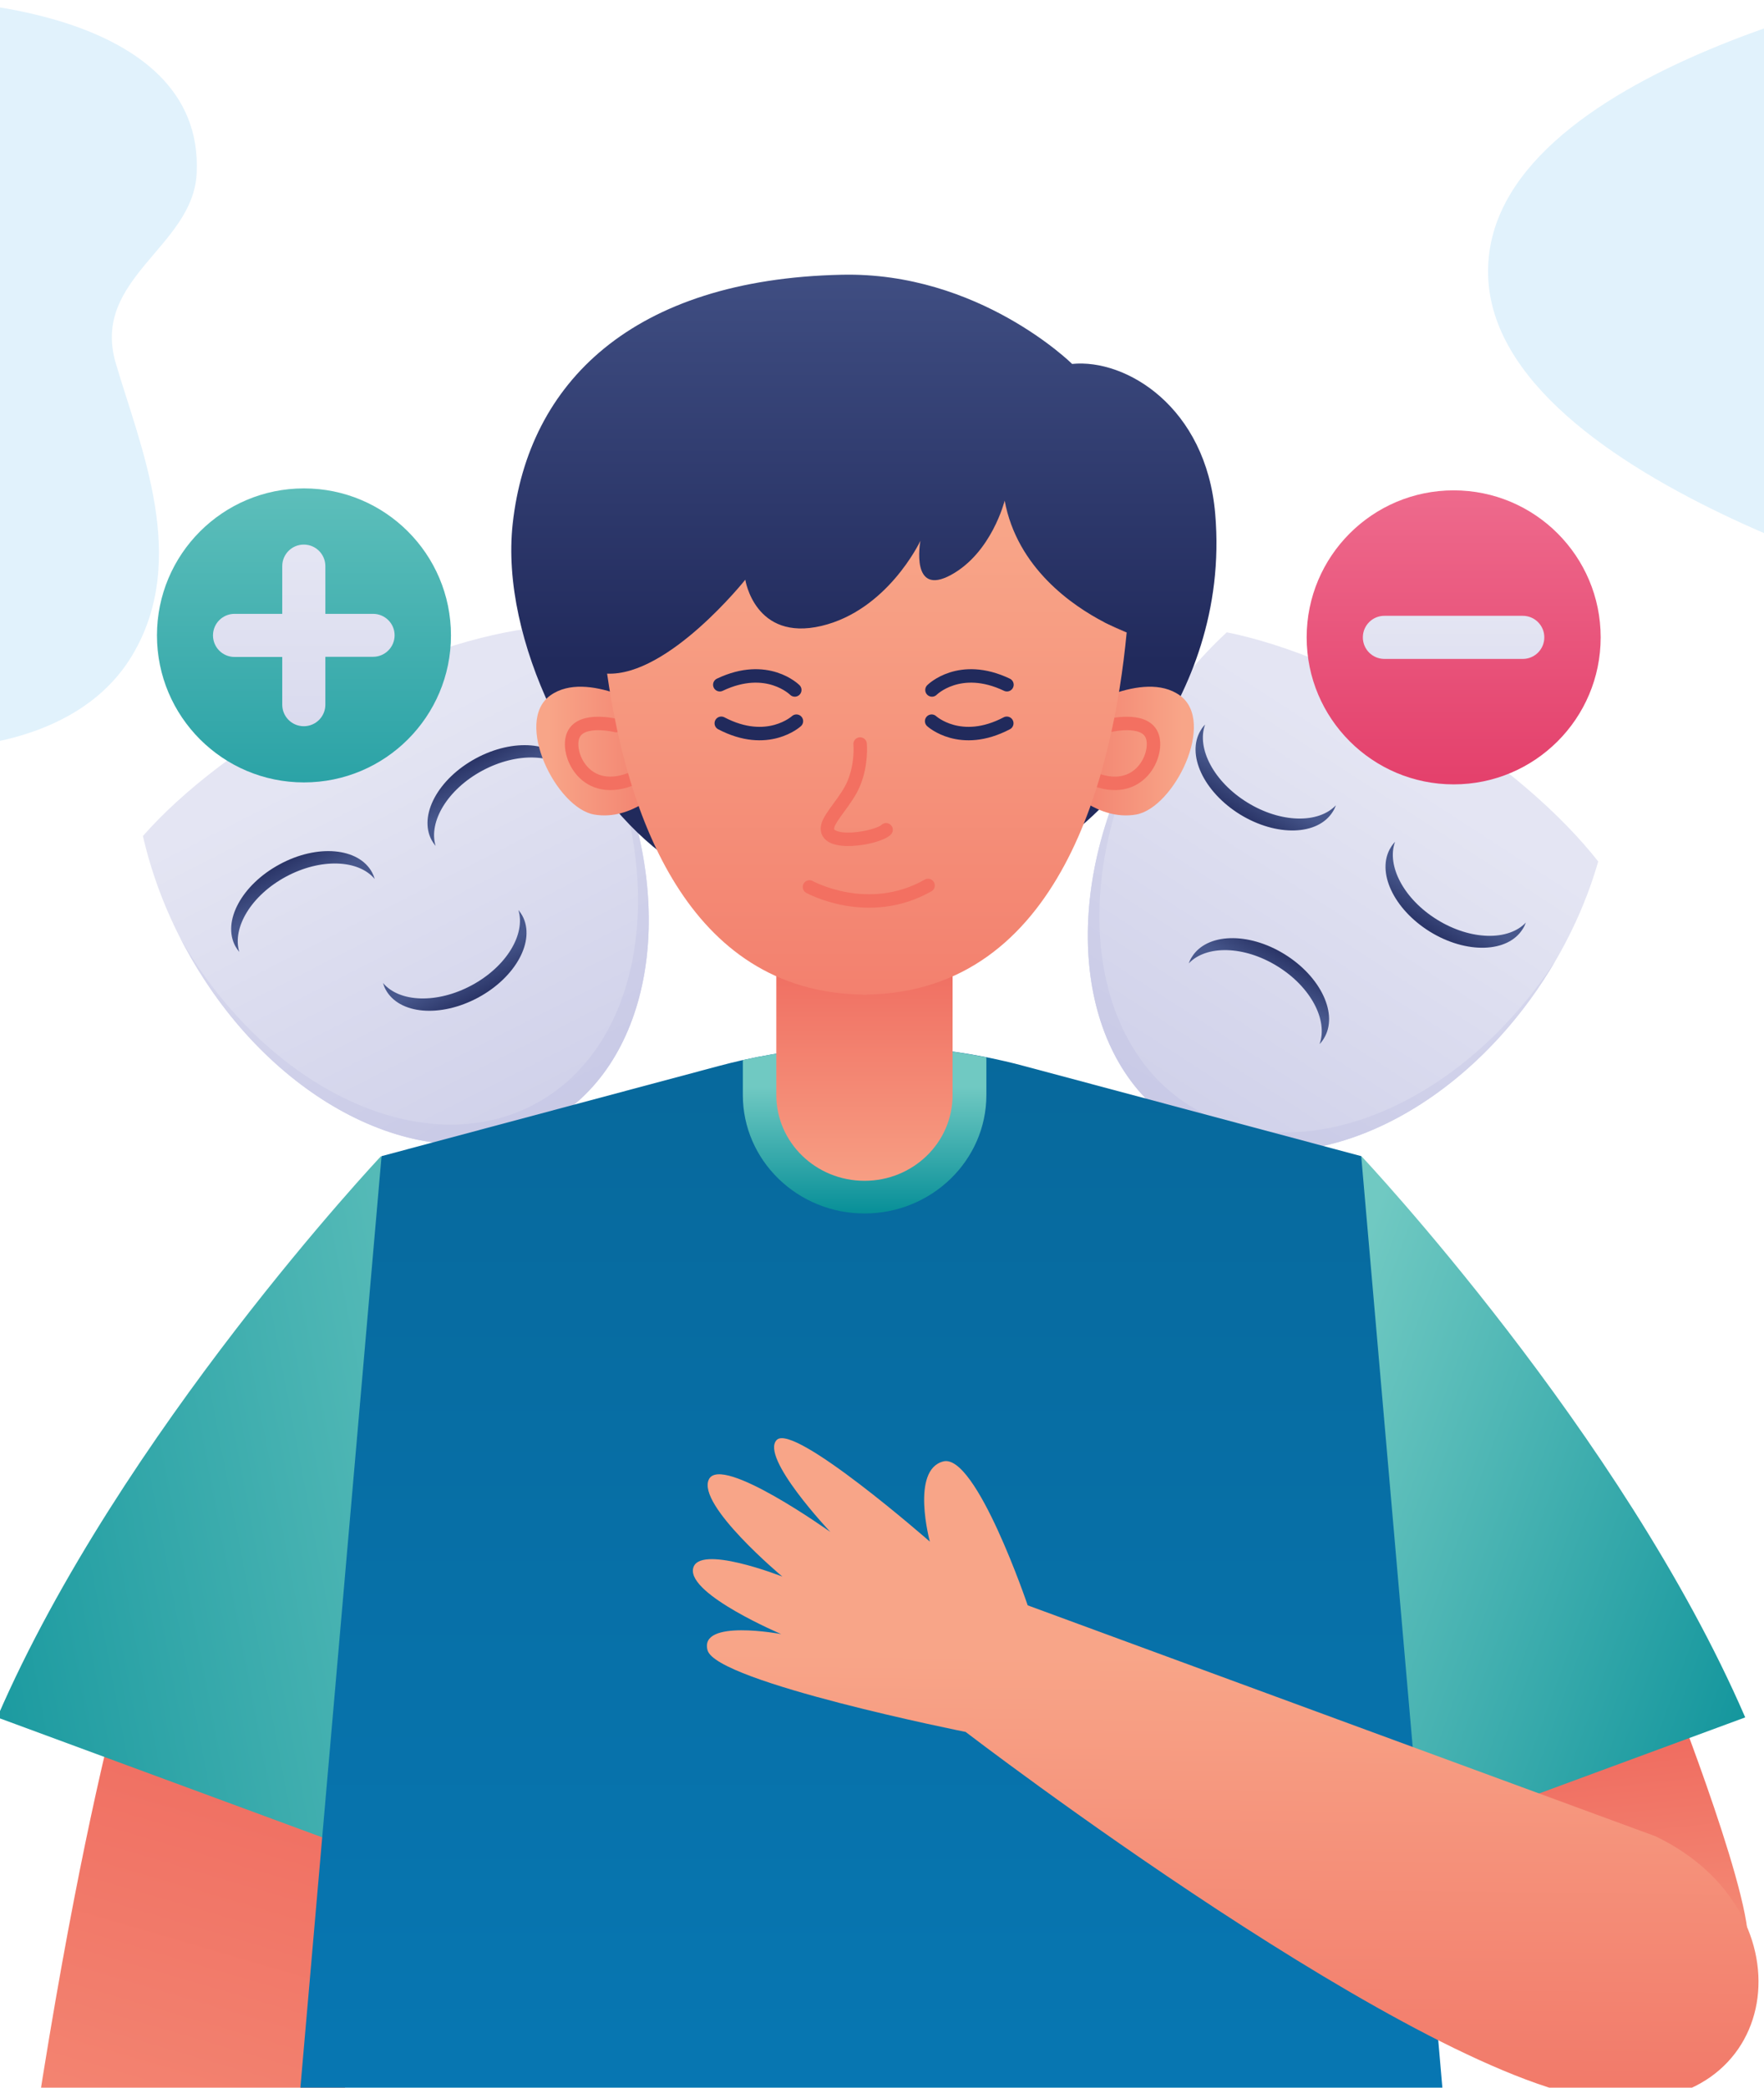 <svg xmlns="http://www.w3.org/2000/svg" xmlns:xlink="http://www.w3.org/1999/xlink" xml:space="preserve" id="Layer_1" x="0" y="0" viewBox="0 0 1080 1278.1"><style>.st27{fill:none;stroke:#f37061;stroke-width:8.241;stroke-linecap:round;stroke-miterlimit:10}</style><path d="M0 0h1080v1278.1H0z" style="fill:#fff"/><linearGradient id="SVGID_1_" x1="439.817" x2="431.791" y1="131.426" y2="-221.737" gradientTransform="rotate(-28.333 1500.93 613.093)scale(1 -1)" gradientUnits="userSpaceOnUse"><stop offset="0" style="stop-color:#e4e5f3"/><stop offset="1" style="stop-color:#c8c9e6"/></linearGradient><path d="M365.5 443.9c4.6 8.6 8.7 17.2 12.3 25.9 37.2 90 20 183.8-43.5 218.1-63.5 34.2-151.4-3-206.1-83.5-5.3-7.8-10.3-16-14.9-24.5-12.1-22.4-20.6-45.4-25.8-68.1 24.3-27.6 62.1-56.9 107.8-81.6 45.8-24.7 91-40.1 127.4-45.3 16.2 16.8 30.7 36.6 42.8 59" style="fill:url(#SVGID_1_)"/><linearGradient id="SVGID_00000170993661061438993620000001981530431642441907_" x1="437.959" x2="439.106" y1="283.649" y2="-131.416" gradientTransform="rotate(-28.333 1500.93 613.093)scale(1 -1)" gradientUnits="userSpaceOnUse"><stop offset="0" style="stop-color:#e4e5f3"/><stop offset="1" style="stop-color:#c8c9e6"/></linearGradient><path d="M365.5 443.9c4.6 8.6 8.7 17.2 12.3 25.9 37.2 90 20 183.8-43.5 218.1-63.5 34.2-151.4-3-206.1-83.5-5.3-7.8-10.3-16-14.9-24.5-1-1.9-2.1-3.9-3.1-5.9 3.6 6.3 7.4 12.5 11.4 18.3 54.7 80.5 142.6 117.7 206.1 83.5s80.7-128.1 43.5-218.1c-2.7-6.6-5.7-13.1-9-19.6 1.2 1.9 2.2 3.8 3.3 5.8" style="fill:url(#SVGID_00000170993661061438993620000001981530431642441907_)"/><linearGradient id="SVGID_00000049904110721874921500000005779918808978235283_" x1="370.227" x2="370.227" y1="97.998" y2="70.884" gradientTransform="rotate(-28.333 1500.93 613.093)scale(1 -1)" gradientUnits="userSpaceOnUse"><stop offset="0" style="stop-color:#212a5c"/><stop offset="1" style="stop-color:#48588d"/></linearGradient><path d="M227.8 534.1c.7 1.3 1.2 2.6 1.6 4-10-11.9-33.1-12.8-54.3-1.4s-33.1 31.2-28.6 46.1c-.9-1.1-1.7-2.3-2.4-3.5-8.2-15.2 3.9-37.6 27-50.1 23.1-12.6 48.5-10.3 56.7 4.9" style="fill:url(#SVGID_00000049904110721874921500000005779918808978235283_)"/><linearGradient id="SVGID_00000084489488511187729810000009272237502589382557_" x1="506.829" x2="506.829" y1="98.005" y2="70.891" gradientTransform="rotate(-28.333 1500.93 613.093)scale(1 -1)" gradientUnits="userSpaceOnUse"><stop offset="0" style="stop-color:#212a5c"/><stop offset="1" style="stop-color:#48588d"/></linearGradient><path d="M348 469.2c.7 1.3 1.2 2.6 1.6 4-10-11.9-33.1-12.8-54.3-1.4s-33.1 31.2-28.6 46.1c-.9-1.1-1.7-2.3-2.4-3.5-8.2-15.2 3.9-37.6 27-50.1s48.5-10.3 56.7 4.9" style="fill:url(#SVGID_00000084489488511187729810000009272237502589382557_)"/><linearGradient id="SVGID_00000010993870479014894270000001602383033637202091_" x1="4567.163" x2="4567.163" y1="-2917.742" y2="-2944.856" gradientTransform="rotate(151.667 2721.897 1227.784)scale(1 -1)" gradientUnits="userSpaceOnUse"><stop offset="0" style="stop-color:#212a5c"/><stop offset="1" style="stop-color:#48588d"/></linearGradient><path d="M236.1 605.8c-.7-1.3-1.2-2.6-1.6-4 10 11.9 33.1 12.8 54.3 1.4s33.1-31.2 28.6-46.1c.9 1.1 1.7 2.3 2.4 3.5 8.2 15.2-3.9 37.6-27 50.1-23.2 12.5-48.5 10.3-56.7-4.9" style="fill:url(#SVGID_00000010993870479014894270000001602383033637202091_)"/><linearGradient id="SVGID_00000129205844895095090470000002332366270216428718_" x1="604.101" x2="596.074" y1="142.172" y2="-210.995" gradientTransform="rotate(211.689 173.54 99.29)scale(-1 1)" gradientUnits="userSpaceOnUse"><stop offset="0" style="stop-color:#e4e5f3"/><stop offset="1" style="stop-color:#c8c9e6"/></linearGradient><path d="M948.8 594.1c-5.1 8.3-10.6 16.2-16.3 23.6-59.4 77.2-149.2 109.2-210.6 71.3s-73.1-132.6-30.7-220.3q6.15-12.75 13.8-25.2c13.4-21.7 29-40.6 46.1-56.4 36.1 7.3 80.3 25.3 124.5 52.6s80.2 58.8 102.9 87.7c-6.5 22.6-16.4 45.1-29.7 66.7" style="fill:url(#SVGID_00000129205844895095090470000002332366270216428718_)"/><linearGradient id="SVGID_00000142172316872551409680000010343164395737696191_" x1="602.233" x2="603.38" y1="294.4" y2="-120.673" gradientTransform="rotate(211.689 173.54 99.29)scale(-1 1)" gradientUnits="userSpaceOnUse"><stop offset="0" style="stop-color:#e4e5f3"/><stop offset="1" style="stop-color:#c8c9e6"/></linearGradient><path d="M948.8 594.1c-5.1 8.3-10.6 16.2-16.3 23.6-59.4 77.2-149.2 109.2-210.6 71.3s-73.1-132.6-30.7-220.3q6.15-12.75 13.8-25.2c1.2-1.9 2.3-3.7 3.5-5.6-3.7 6.3-7.1 12.7-10.2 19.1-42.4 87.7-30.7 182.4 30.7 220.3s151.3 5.9 210.6-71.3c4.3-5.6 8.5-11.5 12.5-17.6-1 1.9-2.2 3.8-3.3 5.7" style="fill:url(#SVGID_00000142172316872551409680000010343164395737696191_)"/><linearGradient id="SVGID_00000005256067903837360550000008300793759131052969_" x1="533.712" x2="533.712" y1="-3217.056" y2="-3244.17" gradientTransform="rotate(31.689 -5910.135 -965.01)" gradientUnits="userSpaceOnUse"><stop offset="0" style="stop-color:#212a5c"/><stop offset="1" style="stop-color:#48588d"/></linearGradient><path d="M816 496.9c.8-1.2 1.4-2.5 1.9-3.9-10.7 11.3-33.8 10.9-54.2-1.7-20.5-12.6-31.2-33.1-25.9-47.7-1 1-1.9 2.2-2.6 3.4-9.1 14.7 1.7 37.8 24 51.6 22.3 13.7 47.7 13 56.8-1.7" style="fill:url(#SVGID_00000005256067903837360550000008300793759131052969_)"/><linearGradient id="SVGID_00000035516471102122052240000004164928106146767546_" x1="670.392" x2="670.392" y1="-3217.062" y2="-3244.176" gradientTransform="rotate(31.689 -5910.135 -965.01)" gradientUnits="userSpaceOnUse"><stop offset="0" style="stop-color:#212a5c"/><stop offset="1" style="stop-color:#48588d"/></linearGradient><path d="M932.3 568.7c.8-1.2 1.4-2.5 1.9-3.9-10.7 11.3-33.8 10.9-54.2-1.7-20.5-12.6-31.2-33.1-25.9-47.7-1 1-1.9 2.2-2.6 3.4-9.1 14.7 1.7 37.8 24 51.6 22.2 13.7 47.7 13 56.8-1.7" style="fill:url(#SVGID_00000035516471102122052240000004164928106146767546_)"/><linearGradient id="SVGID_00000149360799878094118370000007287786986228316083_" x1="4402.305" x2="4402.305" y1="390.248" y2="363.134" gradientTransform="rotate(211.689 2622.78 997.303)" gradientUnits="userSpaceOnUse"><stop offset="0" style="stop-color:#212a5c"/><stop offset="1" style="stop-color:#48588d"/></linearGradient><path d="M729.7 585.9c-.8 1.2-1.4 2.5-1.9 3.9 10.7-11.3 33.8-10.9 54.2 1.7 20.5 12.6 31.2 33.1 25.9 47.7 1-1 1.9-2.2 2.6-3.4 9.1-14.7-1.7-37.8-24-51.6s-47.7-13-56.8 1.7" style="fill:url(#SVGID_00000149360799878094118370000007287786986228316083_)"/><linearGradient id="SVGID_00000054243586114424879770000000277179001072197283_" x1="890" x2="890" y1="404.663" y2="1.49" gradientTransform="matrix(1 0 0 -1 0 636.263)" gradientUnits="userSpaceOnUse"><stop offset="0" style="stop-color:#f27a99"/><stop offset="1" style="stop-color:#db1c4f"/></linearGradient><circle cx="890" cy="390.2" r="90" style="fill:url(#SVGID_00000054243586114424879770000000277179001072197283_)"/><linearGradient id="SVGID_00000060731078347606788090000010998525620670681735_" x1="889.95" x2="889.95" y1="259.231" y2="55.263" gradientTransform="matrix(1 0 0 -1 0 636.263)" gradientUnits="userSpaceOnUse"><stop offset="0" style="stop-color:#e4e5f3"/><stop offset="1" style="stop-color:#c8c9e6"/></linearGradient><path d="M932.3 403.4h-84.7c-7.3 0-13.2-5.9-13.2-13.2s5.9-13.2 13.2-13.2h84.7c7.3 0 13.2 5.9 13.2 13.2s-5.9 13.2-13.2 13.2" style="fill:url(#SVGID_00000060731078347606788090000010998525620670681735_)"/><linearGradient id="SVGID_00000150103836349422930110000010769034056543710907_" x1="186.1" x2="186.1" y1="405.919" y2="2.747" gradientTransform="matrix(1 0 0 -1 0 636.263)" gradientUnits="userSpaceOnUse"><stop offset="0" style="stop-color:#70c9c2"/><stop offset="1" style="stop-color:#008b95"/></linearGradient><circle cx="186.1" cy="389" r="90" style="fill:url(#SVGID_00000150103836349422930110000010769034056543710907_)"/><linearGradient id="SVGID_00000145021276048354640920000008151582935508770449_" x1="186" x2="186" y1="297.091" y2="10.633" gradientTransform="matrix(1 0 0 -1 0 636.263)" gradientUnits="userSpaceOnUse"><stop offset="0" style="stop-color:#e4e5f3"/><stop offset="1" style="stop-color:#c8c9e6"/></linearGradient><path d="M228.4 375.8h-29.2v-29.2c0-7.3-5.9-13.2-13.2-13.2s-13.2 5.9-13.2 13.2v29.2h-29.2c-7.3 0-13.2 5.9-13.2 13.2s5.9 13.2 13.2 13.2h29.2v29.2c0 7.3 5.9 13.2 13.2 13.2s13.2-5.9 13.2-13.2v-29.3h29.2c7.3 0 13.2-5.9 13.2-13.2 0-7.2-5.9-13.1-13.2-13.1" style="fill:url(#SVGID_00000145021276048354640920000008151582935508770449_)"/><defs><path id="SVGID_00000064331880947553373090000013542820435303934084_" d="M0-589.6h1080v1867.7H0z"/></defs><clipPath id="SVGID_00000124136794394947242950000008953477389951280572_"><use xlink:href="#SVGID_00000064331880947553373090000013542820435303934084_" style="overflow:visible"/></clipPath><g style="clip-path:url(#SVGID_00000124136794394947242950000008953477389951280572_)"><linearGradient id="SVGID_00000029759602450495566880000000950536506712993924_" x1="528.906" x2="528.906" y1="536.235" y2="230.938" gradientTransform="matrix(1 0 0 -1 0 636.263)" gradientUnits="userSpaceOnUse"><stop offset="0" style="stop-color:#48588d"/><stop offset="1" style="stop-color:#212a5c"/></linearGradient><path d="M660.5 506.9s93.7-73.2 83.5-192.4c-5.6-65.4-54.6-95-87.6-91.7 0 0-57.1-56.5-141.1-54.6-128.2 2.8-191.9 66.2-201.4 152.4-7.9 71.9 39.6 162.3 90.6 201.4 51.1 39.1 126.7 46.4 126.7 46.4l70.1-11.3 35.4-23.8-11.1-12.1z" style="fill:url(#SVGID_00000029759602450495566880000000950536506712993924_)"/><linearGradient id="SVGID_00000159468965241976795640000008520657345098990493_" x1="603.098" x2="723.919" y1="176.486" y2="176.486" gradientTransform="matrix(1 0 0 -1 0 636.263)" gradientUnits="userSpaceOnUse"><stop offset="0" style="stop-color:#ee6259"/><stop offset="1" style="stop-color:#f8a588"/></linearGradient><path d="M659 435.4s40.8-25.8 63.3-9.7c22.6 16.1-3.6 69.1-26.9 73s-41.5-16.1-41.5-16.1z" style="fill:url(#SVGID_00000159468965241976795640000008520657345098990493_)"/><linearGradient id="SVGID_00000141447324282369022420000016912702695380642693_" x1="290.624" x2="411.445" y1="176.486" y2="176.486" gradientTransform="matrix(-1 0 0 -1 746.864 636.263)" gradientUnits="userSpaceOnUse"><stop offset="0" style="stop-color:#ee6259"/><stop offset="1" style="stop-color:#f8a588"/></linearGradient><path d="M400.3 435.4s-40.8-25.8-63.3-9.7c-22.6 16.1 3.6 69.1 26.9 73s41.5-16.1 41.5-16.1z" style="fill:url(#SVGID_00000141447324282369022420000016912702695380642693_)"/><linearGradient id="SVGID_00000085960240006881614220000012564112193183336577_" x1="204.269" x2="-1.681" y1="-311.945" y2="-1014.464" gradientTransform="matrix(1 0 0 -1 0 636.263)" gradientUnits="userSpaceOnUse"><stop offset="0" style="stop-color:#ee6259"/><stop offset="1" style="stop-color:#f8a588"/></linearGradient><path d="M78.7 1017.8S21.8 1202.2-18 1627.2h128.4L263 1098.7l-78.1-83.3z" style="fill:url(#SVGID_00000085960240006881614220000012564112193183336577_)"/><linearGradient id="SVGID_00000162347397497383931880000010463579456559092105_" x1="925.194" x2="955.01" y1="-395.695" y2="-671.054" gradientTransform="matrix(1 0 0 -1 0 636.263)" gradientUnits="userSpaceOnUse"><stop offset="0" style="stop-color:#ee6259"/><stop offset="1" style="stop-color:#f8a588"/></linearGradient><path d="M1023.1 1034.4s54.7 138.8 46.3 160.1-155.7 31.4-155.7 31.4l-69-36-40.4-88.4V1018l50.5-26.2z" style="fill:url(#SVGID_00000162347397497383931880000010463579456559092105_)"/><linearGradient id="SVGID_00000078044204450225697430000004643145213038889863_" x1="784.616" x2="1148.74" y1="-264.509" y2="-396.918" gradientTransform="matrix(1 0 0 -1 0 636.263)" gradientUnits="userSpaceOnUse"><stop offset="0" style="stop-color:#70c9c2"/><stop offset="1" style="stop-color:#008b95"/></linearGradient><path d="M833.5 707.8s159.8 169.7 235 343.6l-223 82.3-42.7-154.2L783.2 853l5.3-53.7z" style="fill:url(#SVGID_00000078044204450225697430000004643145213038889863_)"/><linearGradient id="SVGID_00000095332280498108007880000000112286853703697803_" x1="402.347" x2="-157.543" y1="-251.256" y2="-357.481" gradientTransform="matrix(1 0 0 -1 0 636.263)" gradientUnits="userSpaceOnUse"><stop offset="0" style="stop-color:#70c9c2"/><stop offset="1" style="stop-color:#008b95"/></linearGradient><path d="M233.3 707.8S73.5 877.5-1.7 1051.4l223 82.3L264 979.5 283.6 853l-5.3-53.7z" style="fill:url(#SVGID_00000095332280498108007880000000112286853703697803_)"/><linearGradient id="SVGID_00000040537371623606697840000013010672191145501856_" x1="533.5" x2="533.5" y1="-1255.351" y2="662.479" gradientTransform="matrix(1 0 0 -1 0 636.263)" gradientUnits="userSpaceOnUse"><stop offset="0" style="stop-color:#0784c7"/><stop offset="1" style="stop-color:#075a85"/></linearGradient><path d="M913.5 1627.2h-760l80.1-919.4 206.5-55.2c4.9-1.3 9.7-2.5 14.6-3.6 49.1-10.9 99.9-11.5 149.1-1.8 7.7 1.6 15.5 3.3 23.1 5.4l206.5 55.2z" style="fill:url(#SVGID_00000040537371623606697840000013010672191145501856_)"/><linearGradient id="SVGID_00000130642725426060895020000017695342118933651865_" x1="746.831" x2="751.216" y1="-783.138" y2="-378.277" gradientTransform="matrix(1 0 0 -1 0 636.263)" gradientUnits="userSpaceOnUse"><stop offset="0" style="stop-color:#ee6259"/><stop offset="1" style="stop-color:#f8a588"/></linearGradient><path d="M1013.6 1124.2 629.2 982.8s-31.6-93.3-51.7-88.1-8.2 49.1-8.2 49.1-83.1-72.8-93.7-62.3 32.8 56.4 32.8 56.4-66.8-47.8-74.4-32.2 45 59.5 45 59.5-52-20.5-54.7-4.7c-2.7 15.9 54 39.9 54 39.9s-50.4-9.5-45.1 9.9c5.3 19.5 158 50 158 50s280.3 214.9 391.8 225.5c108.6 10.4 127.9-114.9 30.6-161.6" style="fill:url(#SVGID_00000130642725426060895020000017695342118933651865_)"/><linearGradient id="SVGID_00000117642046444141525940000007574020380491886473_" x1="529.35" x2="529.35" y1="-29.194" y2="-111.816" gradientTransform="matrix(1 0 0 -1 0 636.263)" gradientUnits="userSpaceOnUse"><stop offset="0" style="stop-color:#70c9c2"/><stop offset="1" style="stop-color:#008b95"/></linearGradient><path d="M603.9 647.3v23.1c0 40-33.5 72.5-74.6 72.5s-74.5-32.5-74.5-72.5V649c49-10.9 99.8-11.4 149.1-1.7" style="fill:url(#SVGID_00000117642046444141525940000007574020380491886473_)"/><linearGradient id="SVGID_00000023267633904340422020000007827500167653256853_" x1="529.25" x2="529.25" y1="78.061" y2="-106.026" gradientTransform="matrix(1 0 0 -1 0 636.263)" gradientUnits="userSpaceOnUse"><stop offset="0" style="stop-color:#ee6259"/><stop offset="1" style="stop-color:#f8a588"/></linearGradient><path d="M529.3 722.9c-29.8 0-54-23.5-54-52.5V448.9h107.9v221.4c.1 29.1-24.1 52.6-53.9 52.6" style="fill:url(#SVGID_00000023267633904340422020000007827500167653256853_)"/><path d="M679 444.2s21.1-5.3 26.1 5.6c5.1 10.9-7.1 39.7-37.3 26.3m-290.6-31.9s-21.1-5.3-26.1 5.6c-5.1 10.9 7.1 39.7 37.3 26.3" class="st27"/><linearGradient id="SVGID_00000041287693578265477460000004401318199698567611_" x1="530.75" x2="530.75" y1="311.398" y2="-206.662" gradientTransform="matrix(1 0 0 -1 0 636.263)" gradientUnits="userSpaceOnUse"><stop offset="0" style="stop-color:#f8a588"/><stop offset="1" style="stop-color:#ee6259"/></linearGradient><path d="M689.8 387.2c-8.2 86-40.2 219.8-159.2 221.7v.1H528v-.1C420.1 607.1 383.8 497 371.7 412.4c37.5 1.7 84.6-57.5 84.6-57.5s5.8 37.9 46.6 28.3c40.1-9.5 60-50.8 60.6-52.1-.2 1.2-6 34.3 18.7 20.9 25-13.6 32.9-45.5 32.9-45.5 7.7 41.3 41.5 64.3 60.9 74.4.1 0 .2.1.3.2 7.6 4 12.9 5.9 13.5 6.1" style="fill:url(#SVGID_00000041287693578265477460000004401318199698567611_)"/><linearGradient id="SVGID_00000140706847862145408310000012040863380276370050_" x1="683.1" x2="683.1" y1="254.795" y2="244.764" gradientTransform="matrix(1 0 0 -1 0 636.263)" gradientUnits="userSpaceOnUse"><stop offset="0" style="stop-color:#f8a588"/><stop offset="1" style="stop-color:#ee6259"/></linearGradient><path d="M689.8 387.2c-.5-.2-5.8-2-13.4-5.9 4.5 2.1 9 4.1 13.4 5.9" style="fill:url(#SVGID_00000140706847862145408310000012040863380276370050_)"/><path d="M526.6 455.5s1.2 12-3.9 24.2c-4.1 10-14.5 20-15.9 26-3.2 13.1 30.2 7.7 35.7 2.3m-46.9 35s35.9 19.9 72.6-.9" class="st27"/><path d="M570.4 441.5s17.6 16.2 46 1.3m-45.8-20.4s16.9-17 45.9-3.2m-129.9 3.2s-16.9-17-45.9-3.2m46.9 22.3s-17.6 16.2-46 1.3" style="fill:none;stroke-width:8.241;stroke-linecap:round;stroke-miterlimit:10;stroke:#212a5c"/><linearGradient id="SVGID_00000093136568022997087180000000351324841168896921_" x1="683.1" x2="683.1" y1="254.795" y2="244.764" gradientTransform="matrix(1 0 0 -1 0 636.263)" gradientUnits="userSpaceOnUse"><stop offset="0" style="stop-color:#f8a588"/><stop offset="1" style="stop-color:#ee6259"/></linearGradient><path d="M689.8 387.2c-.5-.2-5.8-2-13.4-5.9 4.5 2.1 9 4.1 13.4 5.9" style="fill:url(#SVGID_00000093136568022997087180000000351324841168896921_)"/></g><defs><path id="SVGID_00000015338094199150890610000000848358502254649250_" d="M0 0h1080v1278.1H0z"/></defs><clipPath id="SVGID_00000178886668165227537220000009292019379441111943_"><use xlink:href="#SVGID_00000015338094199150890610000000848358502254649250_" style="overflow:visible"/></clipPath><defs><path id="SVGID_00000148656284290396164720000007589649805083917699_" d="M0-589.6h1080v1867.7H0z"/></defs><clipPath id="SVGID_00000142165322186503405760000015625648482857364923_"><use xlink:href="#SVGID_00000148656284290396164720000007589649805083917699_" style="overflow:visible"/></clipPath><path d="M1183.1-11s-275.7 51.2-272 179.7 297.7 202.2 297.7 202.2z" style="clip-path:url(#SVGID_00000142165322186503405760000015625648482857364923_);fill:#e1f2fc"/><defs><path id="SVGID_00000152228797340149447800000014880462253107223953_" d="M0-589.6h1080v1867.7H0z"/></defs><clipPath id="SVGID_00000062893926101569683120000002107230974402495902_"><use xlink:href="#SVGID_00000152228797340149447800000014880462253107223953_" style="overflow:visible"/></clipPath><path d="M120.4 106.2C125.6 3.1-40.2.5-40.2.5l2.5 457.2s83.3 2.4 118.6-56.4c35.3-59 5-127.6-10.1-179.2-15-51.8 47.4-70.9 49.6-115.9" style="clip-path:url(#SVGID_00000062893926101569683120000002107230974402495902_);fill:#e1f2fc"/></svg>